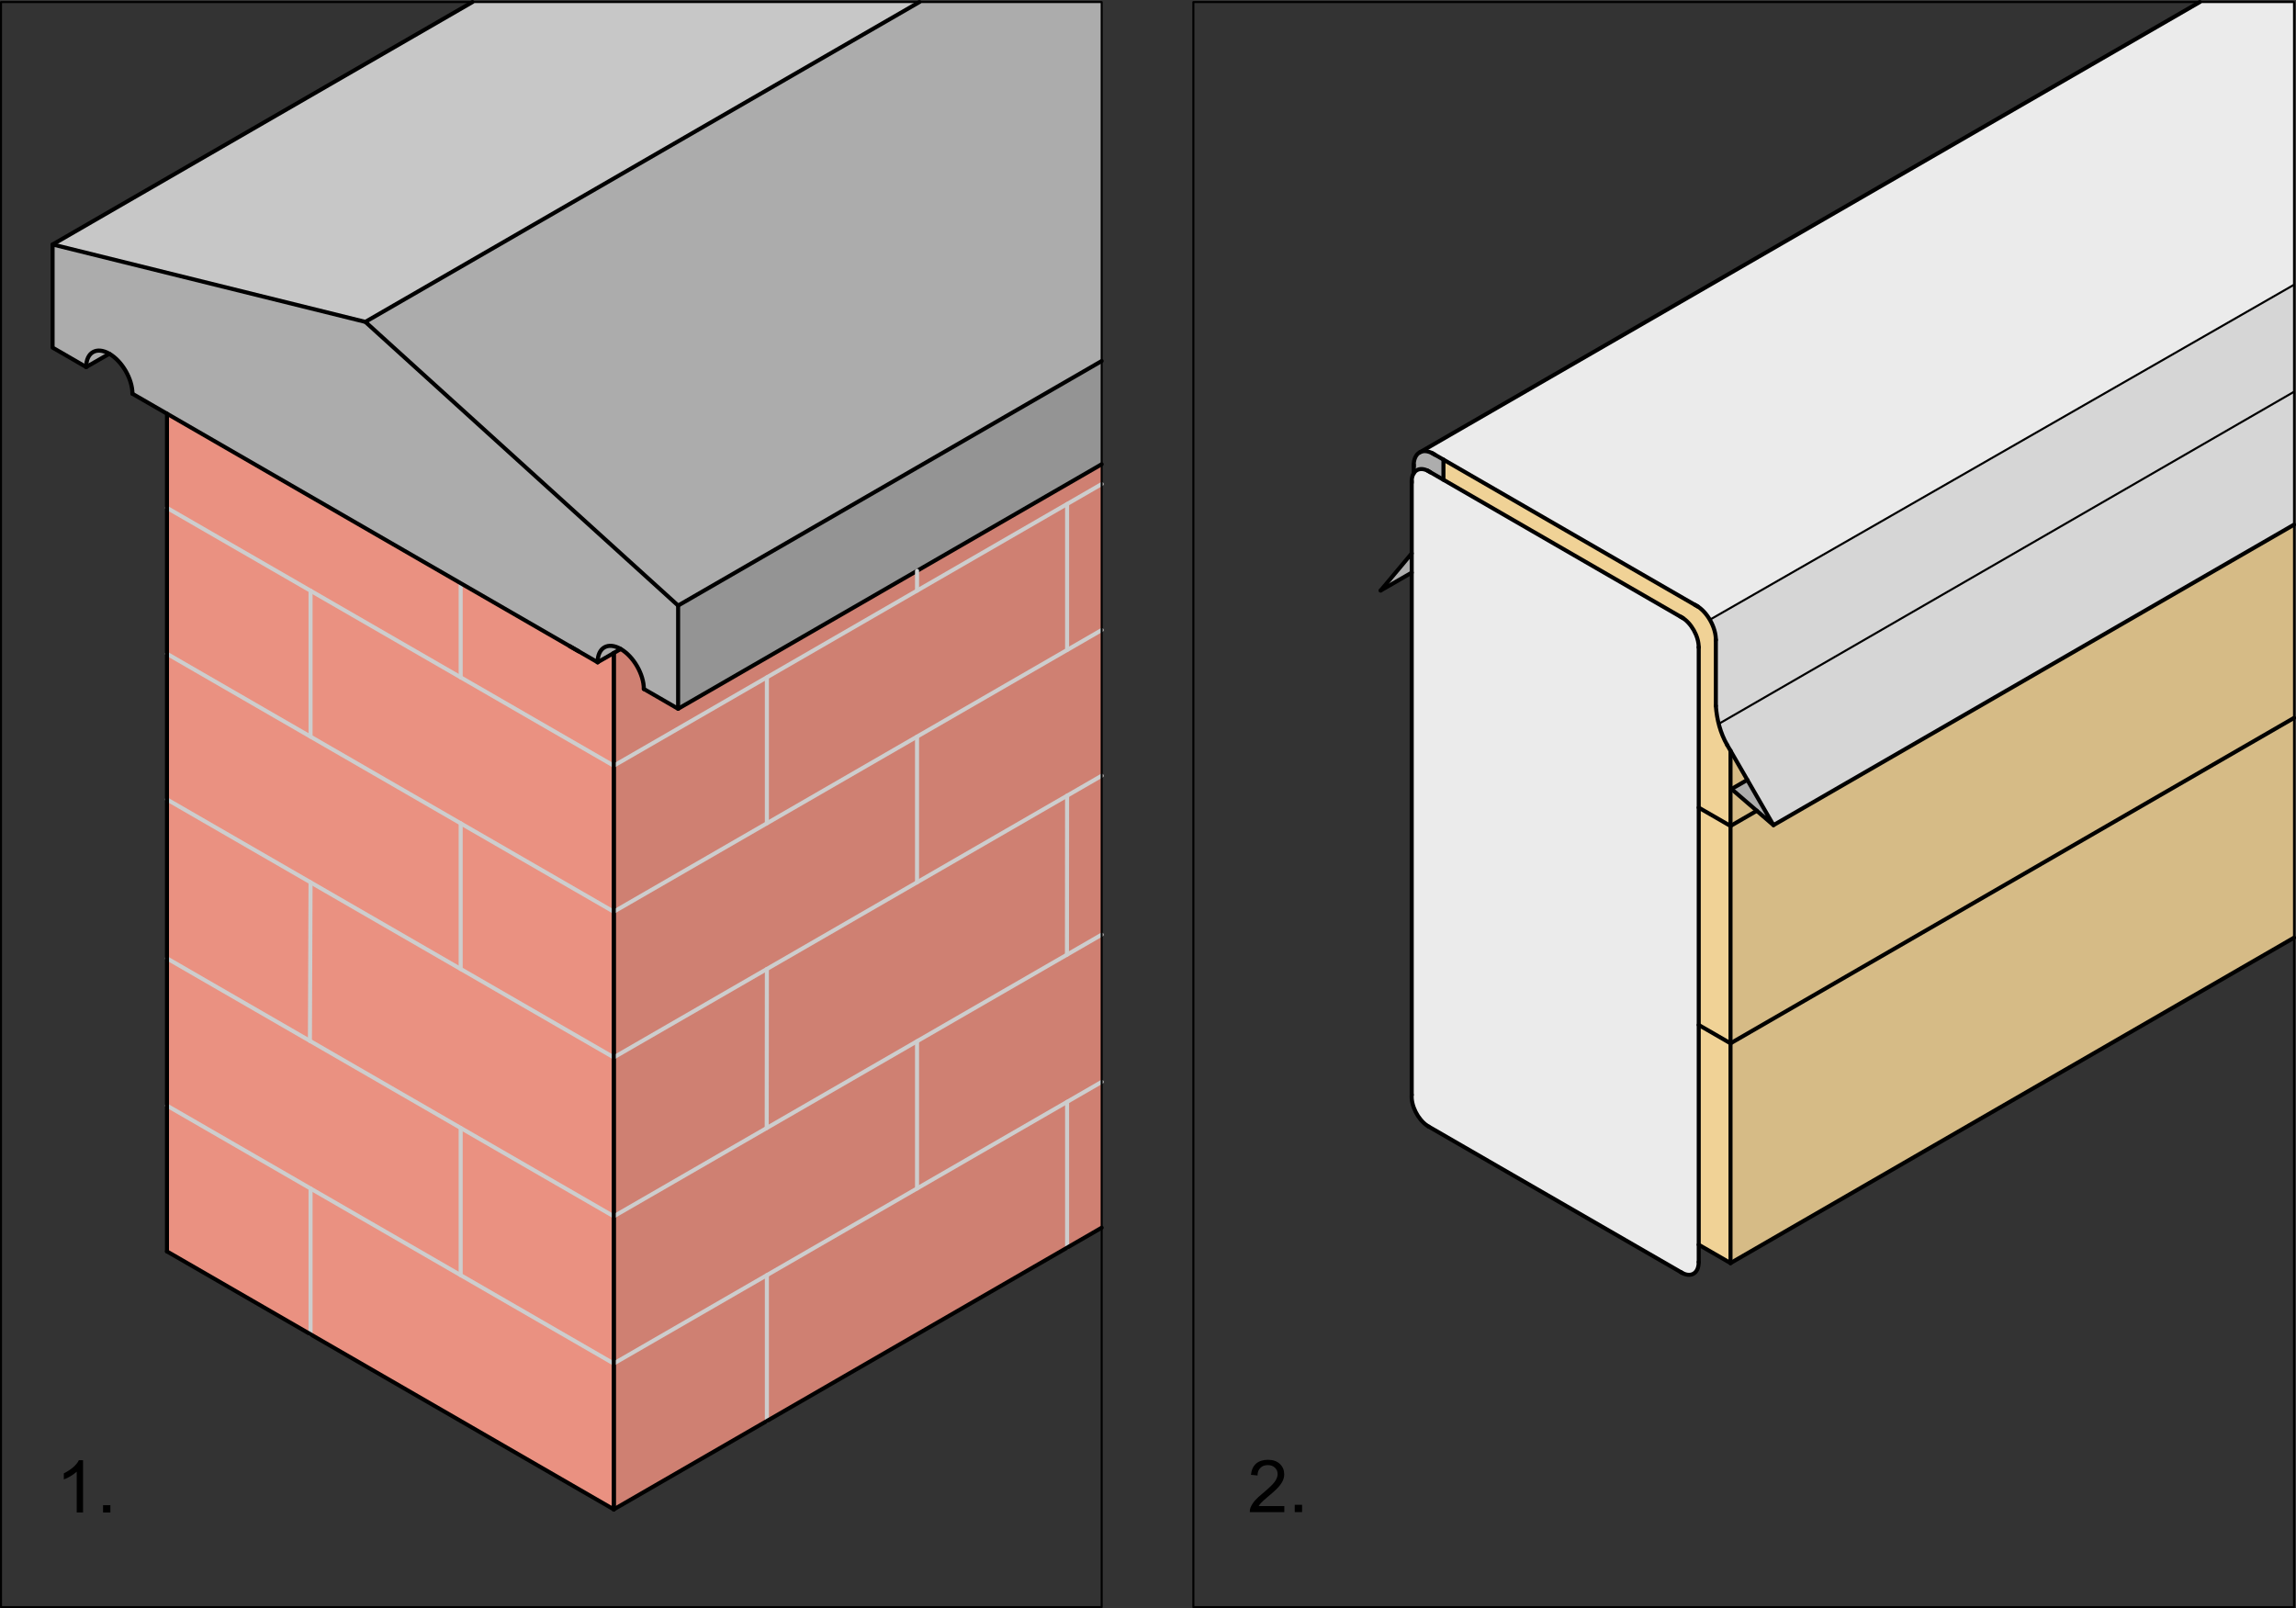 <?xml version="1.0" encoding="UTF-8"?>
<svg xmlns="http://www.w3.org/2000/svg" xmlns:xlink="http://www.w3.org/1999/xlink" width="283.83" height="198.81" viewBox="0 0 283.83 198.81">
<rect x="0" y="0" width="283.83" height="198.81" fill="#333333" stroke="none"/>
<defs>
<g>
<g id="glyph-0-0">
<path d="M 3.344 -6.469 L 2.828 -6.469 C 2.703 -6.188 2.469 -5.906 2.141 -5.609 C 1.797 -5.312 1.406 -5.062 0.969 -4.844 L 0.969 -4.094 C 1.219 -4.172 1.5 -4.312 1.812 -4.5 C 2.109 -4.688 2.359 -4.859 2.562 -5.047 L 2.562 0 L 3.344 0 Z M 3.344 -6.469 "/>
</g>
<g id="glyph-0-1">
<path d="M 1.719 0 L 1.719 -0.906 L 0.812 -0.906 L 0.812 0 Z M 1.719 0 "/>
</g>
<g id="glyph-0-2">
<path d="M 1.359 -0.75 C 1.453 -0.906 1.562 -1.047 1.703 -1.188 C 1.844 -1.328 2.141 -1.609 2.609 -2 C 3.188 -2.469 3.594 -2.859 3.828 -3.125 C 4.078 -3.406 4.25 -3.672 4.359 -3.922 C 4.469 -4.172 4.516 -4.422 4.516 -4.688 C 4.516 -5.188 4.344 -5.609 3.984 -5.953 C 3.625 -6.297 3.125 -6.469 2.516 -6.469 C 1.906 -6.469 1.406 -6.312 1.047 -6 C 0.672 -5.672 0.469 -5.219 0.406 -4.609 L 1.219 -4.531 C 1.219 -4.938 1.344 -5.25 1.578 -5.469 C 1.797 -5.703 2.109 -5.812 2.5 -5.812 C 2.859 -5.812 3.156 -5.703 3.375 -5.484 C 3.594 -5.281 3.703 -5.016 3.703 -4.703 C 3.703 -4.406 3.578 -4.078 3.344 -3.75 C 3.094 -3.406 2.609 -2.953 1.922 -2.375 C 1.469 -2.016 1.125 -1.688 0.875 -1.406 C 0.641 -1.125 0.469 -0.844 0.344 -0.547 C 0.281 -0.375 0.25 -0.188 0.266 0 L 4.531 0 L 4.531 -0.75 Z M 1.359 -0.75 "/>
</g>
</g>
<clipPath id="clip-0">
<path clip-rule="nonzero" d="M 175 0 L 283.828 0 L 283.828 77 L 175 77 Z M 175 0 "/>
</clipPath>
<clipPath id="clip-1">
<path clip-rule="nonzero" d="M 211 35 L 283.828 35 L 283.828 90 L 211 90 Z M 211 35 "/>
</clipPath>
<clipPath id="clip-2">
<path clip-rule="nonzero" d="M 212 48 L 283.828 48 L 283.828 103 L 212 103 Z M 212 48 "/>
</clipPath>
<clipPath id="clip-3">
<path clip-rule="nonzero" d="M 213 88 L 283.828 88 L 283.828 157 L 213 157 Z M 213 88 "/>
</clipPath>
<clipPath id="clip-4">
<path clip-rule="nonzero" d="M 213 64 L 283.828 64 L 283.828 129 L 213 129 Z M 213 64 "/>
</clipPath>
<clipPath id="clip-5">
<path clip-rule="nonzero" d="M 147 0 L 283.828 0 L 283.828 198.809 L 147 198.809 Z M 147 0 "/>
</clipPath>
<clipPath id="clip-6">
<path clip-rule="nonzero" d="M 213 115 L 283.828 115 L 283.828 157 L 213 157 Z M 213 115 "/>
</clipPath>
<clipPath id="clip-7">
<path clip-rule="nonzero" d="M 213 88 L 283.828 88 L 283.828 130 L 213 130 Z M 213 88 "/>
</clipPath>
<clipPath id="clip-8">
<path clip-rule="nonzero" d="M 218 64 L 283.828 64 L 283.828 103 L 218 103 Z M 218 64 "/>
</clipPath>
<clipPath id="clip-9">
<path clip-rule="nonzero" d="M 211 35 L 283.828 35 L 283.828 77 L 211 77 Z M 211 35 "/>
</clipPath>
<clipPath id="clip-10">
<path clip-rule="nonzero" d="M 212 48 L 283.828 48 L 283.828 90 L 212 90 Z M 212 48 "/>
</clipPath>
<clipPath id="clip-11">
<path clip-rule="nonzero" d="M 0 0 L 137 0 L 137 198.809 L 0 198.809 Z M 0 0 "/>
</clipPath>
</defs>
<path fill-rule="nonzero" fill="rgb(67.969%, 67.969%, 67.969%)" fill-opacity="1" d="M 174.508 70.793 L 170.676 73.004 L 174.508 68.422 L 174.508 70.793 "/>
<path fill-rule="nonzero" fill="rgb(91.992%, 91.992%, 91.992%)" fill-opacity="1" d="M 174.508 135.734 L 174.508 135.414 L 174.516 135.781 L 174.508 135.734 "/>
<path fill-rule="nonzero" fill="rgb(91.992%, 91.992%, 91.992%)" fill-opacity="1" d="M 174.516 135.781 L 174.508 135.414 L 174.516 135.352 L 174.516 135.781 "/>
<path fill-rule="nonzero" fill="rgb(91.992%, 91.992%, 91.992%)" fill-opacity="1" d="M 174.508 70.793 L 174.508 68.422 L 174.516 70.793 L 174.508 70.793 "/>
<path fill-rule="nonzero" fill="rgb(91.992%, 91.992%, 91.992%)" fill-opacity="1" d="M 174.516 70.793 L 174.508 68.422 L 174.516 68.414 L 174.516 70.793 "/>
<path fill-rule="nonzero" fill="rgb(67.969%, 67.969%, 67.969%)" fill-opacity="1" d="M 216.008 96.414 L 214.047 97.543 L 216.008 99.223 L 219.234 102.016 L 216.008 96.414 "/>
<path fill-rule="nonzero" fill="rgb(91.992%, 91.992%, 91.992%)" fill-opacity="1" d="M 176.512 58.242 C 175.59 57.711 174.48 58.07 174.48 59.383 C 174.48 61.227 174.48 134.586 174.48 135.93 C 174.48 136.992 175.434 138.586 176.371 139.164 C 177.098 139.613 207.09 156.883 207.949 157.398 C 208.699 157.852 209.934 157.633 209.934 156.195 C 209.934 154.648 209.934 81.023 209.934 79.773 C 209.934 78.773 209.215 77.238 208.074 76.477 C 206.949 75.727 176.512 58.242 176.512 58.242 "/>
<g clip-path="url(#clip-0)">
<path fill-rule="nonzero" fill="rgb(91.992%, 91.992%, 91.992%)" fill-opacity="1" d="M 271.934 0.254 C 271.934 0.254 176.031 55.621 175.984 55.652 L 175.766 55.781 C 175.949 55.723 176.062 55.691 176.297 55.781 L 176.297 55.785 C 176.328 55.781 176.363 55.785 176.395 55.793 L 176.969 55.973 L 209.945 75.023 L 209.953 75.031 L 210.035 75.082 L 210.152 75.176 L 210.152 75.172 L 210.215 75.223 L 210.395 75.371 L 210.395 75.375 L 210.508 75.484 L 210.613 75.602 L 210.613 75.605 L 210.676 75.664 L 210.785 75.781 L 210.836 75.852 L 210.836 75.855 L 210.945 75.984 L 210.996 76.043 L 211.098 76.184 L 211.195 76.324 L 211.234 76.395 L 211.285 76.465 L 211.375 76.613 L 283.586 35.203 L 283.586 0.254 Z M 175.965 55.656 C 175.941 55.676 175.922 55.691 175.895 55.703 C 175.875 55.711 175.863 55.715 175.848 55.734 L 175.863 55.793 C 175.883 55.797 175.898 55.793 175.914 55.781 L 175.914 55.785 C 175.941 55.789 175.973 55.785 175.996 55.773 L 175.984 55.656 Z M 175.836 55.734 C 175.82 55.738 175.809 55.746 175.797 55.754 C 175.785 55.762 175.773 55.773 175.766 55.781 L 175.773 55.812 C 175.809 55.809 175.836 55.805 175.863 55.793 L 175.848 55.734 Z M 175.773 55.812 L 175.766 55.781 L 175.766 55.824 Z M 175.773 55.812 "/>
</g>
<g clip-path="url(#clip-1)">
<path fill-rule="nonzero" fill="rgb(83.984%, 83.984%, 83.984%)" fill-opacity="1" d="M 271.934 41.883 L 211.355 76.609 C 211.355 76.609 212.082 77.645 212.082 78.676 C 212.082 79.711 212.082 81.188 212.082 81.188 L 212.113 81.188 L 212.113 87.266 L 212.164 87.824 L 212.242 88.383 L 212.246 88.383 L 212.348 88.941 L 212.465 89.492 L 212.562 89.445 L 212.664 89.383 L 212.773 89.312 L 212.902 89.242 L 213.035 89.164 L 213.188 89.082 L 213.348 88.992 L 213.508 88.895 L 214.047 88.582 L 216.008 87.453 L 219.234 85.582 L 271.93 55.164 L 271.934 55.164 L 283.586 48.434 L 283.586 35.203 L 271.934 41.883 "/>
</g>
<path fill-rule="nonzero" fill="rgb(67.969%, 67.969%, 67.969%)" fill-opacity="1" d="M 174.773 57.223 L 174.785 58.484 L 174.785 58.473 L 174.797 58.465 L 174.785 57.145 L 174.785 57.152 Z M 174.766 57.434 L 174.766 58.516 L 174.773 58.504 L 174.766 57.363 Z M 176.664 55.863 L 176.637 55.855 L 176.637 55.852 L 176.613 55.844 L 176.562 55.832 L 176.516 55.824 L 176.465 55.805 L 176.445 55.805 L 176.395 55.793 L 176.297 55.785 L 176.195 55.773 L 176.047 55.773 L 175.945 55.785 L 175.848 55.805 L 175.797 55.812 L 175.785 55.812 L 175.676 55.852 L 175.652 55.852 L 175.645 55.863 L 175.625 55.863 L 175.535 55.906 L 175.516 55.926 L 175.453 55.953 L 175.426 55.973 L 175.348 56.031 L 175.297 56.082 L 175.203 56.164 L 175.164 56.215 L 175.152 56.234 L 175.145 56.242 L 175.098 56.312 L 175.086 56.312 L 175.023 56.426 L 174.977 56.516 L 174.977 56.512 L 174.926 56.613 L 174.887 56.715 L 174.863 56.785 L 174.855 56.844 L 174.812 56.992 L 174.797 57.094 L 174.785 57.145 L 174.797 58.465 L 174.805 58.453 L 174.812 58.434 L 174.824 58.434 L 174.848 58.402 L 174.855 58.395 L 174.863 58.383 L 174.926 58.312 L 174.938 58.293 L 174.996 58.234 L 175.062 58.184 L 175.086 58.176 L 175.145 58.133 L 175.152 58.133 L 175.203 58.102 L 175.203 58.105 L 175.215 58.094 L 175.246 58.082 L 175.336 58.043 L 175.348 58.043 L 175.453 58.016 L 175.508 58.004 L 175.516 58.004 L 175.652 57.984 L 175.766 57.984 L 175.785 57.992 L 175.895 58.004 L 176.074 58.031 L 176.234 58.082 L 176.297 58.105 L 176.305 58.105 L 176.355 58.125 L 176.445 58.176 L 176.465 58.176 L 178.438 59.312 L 178.438 56.824 Z M 174.773 57.293 L 174.766 57.363 L 174.773 58.504 L 174.773 58.492 L 174.785 58.484 L 174.773 57.223 L 174.773 57.293 "/>
<g clip-path="url(#clip-2)">
<path fill-rule="nonzero" fill="rgb(83.984%, 83.984%, 83.984%)" fill-opacity="1" d="M 283.586 64.863 L 283.586 48.434 L 212.465 89.492 L 212.562 89.832 L 212.664 90.172 L 212.773 90.504 L 212.902 90.832 L 219.234 102.016 L 271.934 71.594 L 283.586 64.863 "/>
</g>
<g clip-path="url(#clip-3)">
<path fill-rule="evenodd" fill="rgb(83.984%, 73.242%, 52.539%)" fill-opacity="1" d="M 283.586 115.934 L 283.586 88.754 L 213.926 128.984 L 213.926 156.152 L 283.586 115.934 "/>
</g>
<g clip-path="url(#clip-4)">
<path fill-rule="evenodd" fill="rgb(83.984%, 73.242%, 52.539%)" fill-opacity="1" d="M 283.586 88.754 L 283.586 64.863 L 219.234 102.016 L 217.176 100.234 L 213.926 102.113 L 213.926 128.984 L 283.586 88.754 "/>
</g>
<path fill-rule="evenodd" fill="rgb(94.139%, 82.422%, 58.789%)" fill-opacity="1" d="M 213.926 128.984 L 209.996 126.715 L 209.996 153.883 L 213.926 156.152 L 213.926 128.984 "/>
<path fill-rule="evenodd" fill="rgb(94.139%, 82.422%, 58.789%)" fill-opacity="1" d="M 213.926 102.113 L 209.996 99.844 L 209.996 126.715 L 213.926 128.984 L 213.926 102.113 "/>
<path fill-rule="evenodd" fill="rgb(83.984%, 73.242%, 52.539%)" fill-opacity="1" d="M 214.047 97.543 L 216.008 96.414 L 213.926 92.805 L 213.926 102.113 L 217.176 100.234 L 214.047 97.543 "/>
<path fill-rule="evenodd" fill="rgb(94.139%, 82.422%, 58.789%)" fill-opacity="1" d="M 212.465 89.492 C 212.285 88.766 212.164 88.016 212.113 87.266 L 212.113 79.082 C 212.145 78.426 211.812 77.305 211.375 76.613 C 211.055 76.023 210.387 75.285 209.914 75.004 L 178.438 56.824 L 178.438 59.312 L 207.715 76.215 C 207.805 76.262 207.977 76.352 208.062 76.426 C 209.137 77.133 209.996 78.734 209.996 80.004 C 209.996 80.012 209.996 80.035 209.996 80.043 L 209.996 99.844 L 213.926 102.113 L 213.926 92.805 L 212.465 89.492 "/>
<path fill-rule="evenodd" fill="rgb(91.797%, 56.834%, 50.584%)" fill-opacity="1" d="M 75.879 80.723 L 73.879 81.875 L 56.949 72.105 L 56.949 83.742 L 75.879 94.664 L 75.879 80.723 "/>
<path fill-rule="evenodd" fill="rgb(91.797%, 56.834%, 50.584%)" fill-opacity="1" d="M 38.391 73.023 L 38.391 91.074 L 75.879 112.715 L 75.879 94.664 L 38.391 73.023 "/>
<path fill-rule="evenodd" fill="rgb(91.797%, 56.834%, 50.584%)" fill-opacity="1" d="M 56.949 72.105 L 20.641 51.145 L 20.641 62.785 L 56.949 83.742 L 56.949 72.105 "/>
<path fill-rule="evenodd" fill="rgb(91.797%, 56.834%, 50.584%)" fill-opacity="1" d="M 38.391 73.023 L 20.641 62.785 L 20.641 80.824 L 38.391 91.074 L 38.391 73.023 "/>
<path fill-rule="evenodd" fill="rgb(91.797%, 56.834%, 50.584%)" fill-opacity="1" d="M 20.641 80.824 L 20.641 98.832 L 56.949 119.793 L 56.949 101.785 L 20.641 80.824 "/>
<path fill-rule="evenodd" fill="rgb(91.797%, 56.834%, 50.584%)" fill-opacity="1" d="M 75.879 112.715 L 56.949 101.785 L 56.949 119.793 L 75.879 130.723 L 75.879 112.715 "/>
<path fill-rule="evenodd" fill="rgb(91.797%, 56.834%, 50.584%)" fill-opacity="1" d="M 75.879 130.723 L 38.391 109.082 L 38.309 128.695 L 75.879 150.371 L 75.879 130.723 "/>
<path fill-rule="evenodd" fill="rgb(91.797%, 56.834%, 50.584%)" fill-opacity="1" d="M 38.391 109.082 L 20.641 98.832 L 20.641 118.484 L 38.309 128.695 L 38.391 109.082 "/>
<path fill-rule="evenodd" fill="rgb(91.797%, 56.834%, 50.584%)" fill-opacity="1" d="M 20.641 118.484 L 20.641 136.684 L 56.949 157.645 L 56.949 139.453 L 20.641 118.484 "/>
<path fill-rule="evenodd" fill="rgb(91.797%, 56.834%, 50.584%)" fill-opacity="1" d="M 75.879 150.371 L 56.949 139.453 L 56.949 157.645 L 75.879 168.574 L 75.879 150.371 "/>
<path fill-rule="evenodd" fill="rgb(91.797%, 56.834%, 50.584%)" fill-opacity="1" d="M 75.879 168.574 L 38.391 146.934 L 38.391 164.965 L 75.879 186.602 L 75.879 168.574 "/>
<path fill-rule="evenodd" fill="rgb(91.797%, 56.834%, 50.584%)" fill-opacity="1" d="M 38.391 146.934 L 20.641 136.684 L 20.641 154.715 L 38.391 164.965 L 38.391 146.934 "/>
<path fill-rule="evenodd" fill="rgb(81.25%, 50.194%, 44.701%)" fill-opacity="1" d="M 94.801 157.645 L 75.879 168.574 L 75.879 186.602 L 94.801 175.672 L 94.801 157.645 "/>
<path fill-rule="evenodd" fill="rgb(81.25%, 50.194%, 44.701%)" fill-opacity="1" d="M 131.914 154.242 L 131.914 136.223 L 94.801 157.645 L 94.801 175.672 L 131.914 154.242 "/>
<path fill-rule="evenodd" fill="rgb(81.25%, 50.194%, 44.701%)" fill-opacity="1" d="M 113.363 146.934 L 113.363 128.734 L 75.879 150.371 L 75.879 168.574 L 113.363 146.934 "/>
<path fill-rule="evenodd" fill="rgb(81.25%, 50.194%, 44.701%)" fill-opacity="1" d="M 136.188 115.555 L 113.363 128.734 L 113.363 146.934 L 136.188 133.754 L 136.188 115.555 "/>
<path fill-rule="evenodd" fill="rgb(81.25%, 50.194%, 44.701%)" fill-opacity="1" d="M 136.188 133.754 L 131.914 136.223 L 131.914 154.242 L 136.188 151.785 L 136.188 133.754 "/>
<path fill-rule="evenodd" fill="rgb(81.25%, 50.194%, 44.701%)" fill-opacity="1" d="M 136.188 95.906 L 131.914 98.363 L 131.895 118.035 L 136.188 115.555 L 136.188 95.906 "/>
<path fill-rule="evenodd" fill="rgb(81.25%, 50.194%, 44.701%)" fill-opacity="1" d="M 131.914 98.363 L 94.801 119.793 L 94.781 139.453 L 131.895 118.035 L 131.914 98.363 "/>
<path fill-rule="evenodd" fill="rgb(81.25%, 50.194%, 44.701%)" fill-opacity="1" d="M 94.801 119.793 L 75.879 130.723 L 75.879 150.371 L 94.781 139.453 L 94.801 119.793 "/>
<path fill-rule="evenodd" fill="rgb(81.25%, 50.194%, 44.701%)" fill-opacity="1" d="M 113.363 109.082 L 113.363 91.074 L 75.879 112.715 L 75.879 130.723 L 113.363 109.082 "/>
<path fill-rule="evenodd" fill="rgb(81.25%, 50.194%, 44.701%)" fill-opacity="1" d="M 136.188 77.895 L 113.363 91.074 L 113.363 109.082 L 136.188 95.906 L 136.188 77.895 "/>
<path fill-rule="evenodd" fill="rgb(81.25%, 50.194%, 44.701%)" fill-opacity="1" d="M 136.188 59.844 L 131.914 62.312 L 131.914 80.355 L 136.188 77.895 L 136.188 59.844 "/>
<path fill-rule="evenodd" fill="rgb(81.25%, 50.194%, 44.701%)" fill-opacity="1" d="M 131.914 62.312 L 94.801 83.742 L 94.801 101.785 L 131.914 80.355 L 131.914 62.312 "/>
<path fill-rule="evenodd" fill="rgb(81.25%, 50.194%, 44.701%)" fill-opacity="1" d="M 113.363 73.023 L 113.363 70.574 L 83.828 87.625 L 81.617 86.344 L 79.59 85.176 C 79.59 83.355 78.309 81.145 76.734 80.234 L 75.879 80.723 L 75.879 94.664 L 113.363 73.023 "/>
<path fill-rule="evenodd" fill="rgb(81.25%, 50.194%, 44.701%)" fill-opacity="1" d="M 136.188 59.844 L 136.188 57.395 L 113.363 70.574 L 113.363 73.023 L 136.188 59.844 "/>
<path fill-rule="evenodd" fill="rgb(81.25%, 50.194%, 44.701%)" fill-opacity="1" d="M 75.879 94.664 L 75.879 112.715 L 94.801 101.785 L 94.801 83.742 L 75.879 94.664 "/>
<path fill-rule="evenodd" fill="rgb(67.381%, 67.381%, 67.381%)" fill-opacity="1" d="M 136.188 0.254 L 113.652 0.254 L 45.164 39.793 L 83.828 74.863 L 136.188 44.633 L 136.188 0.254 "/>
<path fill-rule="evenodd" fill="rgb(77.93%, 77.93%, 77.93%)" fill-opacity="1" d="M 113.652 0.254 L 58.402 0.254 L 6.5 30.223 L 45.164 39.793 L 113.652 0.254 "/>
<path fill-rule="evenodd" fill="rgb(67.381%, 67.381%, 67.381%)" fill-opacity="1" d="M 45.164 39.793 L 6.5 30.223 L 6.5 42.973 L 10.656 45.371 C 10.656 43.555 11.934 42.824 13.516 43.734 C 15.094 44.645 16.367 46.852 16.367 48.672 L 73.879 81.871 C 73.879 80.055 75.156 79.324 76.734 80.234 C 78.309 81.145 79.59 83.352 79.59 85.172 L 81.617 86.344 L 83.828 87.621 L 83.828 74.863 L 45.164 39.793 "/>
<path fill-rule="evenodd" fill="rgb(58.006%, 58.006%, 58.006%)" fill-opacity="1" d="M 136.188 57.395 L 136.188 44.633 L 83.828 74.863 L 83.828 87.621 L 136.188 57.395 "/>
<path fill-rule="evenodd" fill="rgb(67.381%, 67.381%, 67.381%)" fill-opacity="1" d="M 76.734 80.234 C 75.156 79.324 73.879 80.055 73.879 81.871 L 76.734 80.234 "/>
<path fill-rule="evenodd" fill="rgb(67.381%, 67.381%, 67.381%)" fill-opacity="1" d="M 13.516 43.734 C 11.934 42.824 10.656 43.555 10.656 45.371 L 13.516 43.734 "/>
<g clip-path="url(#clip-5)">
<path fill="none" stroke-width="2.5" stroke-linecap="round" stroke-linejoin="round" stroke="rgb(0%, 0%, 0%)" stroke-opacity="1" stroke-miterlimit="4" d="M 1475.234 1.264 L 2835.859 1.264 L 2835.859 1985.561 L 1475.234 1985.561 Z M 1475.234 1.264 " transform="matrix(0.1, 0, 0, -0.1, 0, 198.81)"/>
</g>
<path fill="none" stroke-width="5" stroke-linecap="round" stroke-linejoin="round" stroke="rgb(0%, 0%, 0%)" stroke-opacity="1" stroke-miterlimit="4" d="M 758.75 1180.873 L 758.75 122.084 " transform="matrix(0.1, 0, 0, -0.1, 0, 198.81)"/>
<path fill="none" stroke-width="5" stroke-linecap="round" stroke-linejoin="round" stroke="rgb(0%, 0%, 0%)" stroke-opacity="1" stroke-miterlimit="4" d="M 1361.875 1541.772 L 838.281 1239.467 " transform="matrix(0.1, 0, 0, -0.1, 0, 198.81)"/>
<path fill="none" stroke-width="5" stroke-linecap="round" stroke-linejoin="round" stroke="rgb(0%, 0%, 0%)" stroke-opacity="1" stroke-miterlimit="4" d="M 704.219 1189.272 L 715.195 1182.983 " transform="matrix(0.1, 0, 0, -0.1, 0, 198.81)"/>
<path fill="none" stroke-width="5" stroke-linecap="round" stroke-linejoin="round" stroke="rgb(0%, 0%, 0%)" stroke-opacity="1" stroke-miterlimit="4" d="M 795.898 1136.342 L 816.172 1124.662 L 838.281 1111.85 L 838.281 1239.467 L 451.641 1590.17 L 65 1685.873 L 65 1558.373 L 106.562 1534.35 " transform="matrix(0.1, 0, 0, -0.1, 0, 198.81)"/>
<path fill="none" stroke-width="5" stroke-linecap="round" stroke-linejoin="round" stroke="rgb(0%, 0%, 0%)" stroke-opacity="1" stroke-miterlimit="4" d="M 838.281 1111.85 L 1361.875 1414.155 " transform="matrix(0.1, 0, 0, -0.1, 0, 198.81)"/>
<path fill="none" stroke-width="5" stroke-linecap="round" stroke-linejoin="round" stroke="rgb(0%, 0%, 0%)" stroke-opacity="1" stroke-miterlimit="4" d="M 65 1685.834 L 584.023 1985.561 " transform="matrix(0.1, 0, 0, -0.1, 0, 198.81)"/>
<path fill="none" stroke-width="5" stroke-linecap="round" stroke-linejoin="round" stroke="rgb(0%, 0%, 0%)" stroke-opacity="1" stroke-miterlimit="4" d="M 451.641 1590.17 L 1136.523 1985.561 " transform="matrix(0.1, 0, 0, -0.1, 0, 198.81)"/>
<path fill="none" stroke-width="5.102" stroke-linecap="round" stroke-linejoin="round" stroke="rgb(0%, 0%, 0%)" stroke-opacity="1" stroke-miterlimit="4" d="M 163.711 1501.342 C 163.711 1519.545 150.938 1541.655 135.156 1550.756 C 119.336 1559.858 106.562 1552.553 106.562 1534.35 " transform="matrix(0.1, 0, 0, -0.1, 0, 198.81)"/>
<path fill="none" stroke-width="5.102" stroke-linecap="round" stroke-linejoin="round" stroke="rgb(0%, 0%, 0%)" stroke-opacity="1" stroke-miterlimit="4" d="M 795.898 1136.342 C 795.898 1154.545 783.086 1176.655 767.344 1185.756 C 751.562 1194.858 738.789 1187.553 738.789 1169.35 " transform="matrix(0.1, 0, 0, -0.1, 0, 198.81)"/>
<path fill="none" stroke-width="5" stroke-linecap="round" stroke-linejoin="round" stroke="rgb(0%, 0%, 0%)" stroke-opacity="1" stroke-miterlimit="4" d="M 106.562 1534.35 L 135.156 1550.756 " transform="matrix(0.1, 0, 0, -0.1, 0, 198.81)"/>
<path fill="none" stroke-width="5" stroke-linecap="round" stroke-linejoin="round" stroke="rgb(0%, 0%, 0%)" stroke-opacity="1" stroke-miterlimit="4" d="M 738.789 1169.35 L 767.344 1185.756 " transform="matrix(0.1, 0, 0, -0.1, 0, 198.81)"/>
<path fill="none" stroke-width="5" stroke-linecap="round" stroke-linejoin="round" stroke="rgb(80.469%, 80.469%, 80.469%)" stroke-opacity="1" stroke-miterlimit="4" d="M 758.75 1041.459 L 206.406 1360.248 " transform="matrix(0.1, 0, 0, -0.1, 0, 198.81)"/>
<path fill="none" stroke-width="5" stroke-linecap="round" stroke-linejoin="round" stroke="rgb(80.469%, 80.469%, 80.469%)" stroke-opacity="1" stroke-miterlimit="4" d="M 758.75 860.952 L 206.406 1179.858 " transform="matrix(0.1, 0, 0, -0.1, 0, 198.81)"/>
<path fill="none" stroke-width="5" stroke-linecap="round" stroke-linejoin="round" stroke="rgb(80.469%, 80.469%, 80.469%)" stroke-opacity="1" stroke-miterlimit="4" d="M 758.75 680.873 L 206.406 999.78 " transform="matrix(0.1, 0, 0, -0.1, 0, 198.81)"/>
<path fill="none" stroke-width="5" stroke-linecap="round" stroke-linejoin="round" stroke="rgb(80.469%, 80.469%, 80.469%)" stroke-opacity="1" stroke-miterlimit="4" d="M 758.75 484.389 L 206.406 803.295 " transform="matrix(0.1, 0, 0, -0.1, 0, 198.81)"/>
<path fill="none" stroke-width="5" stroke-linecap="round" stroke-linejoin="round" stroke="rgb(80.469%, 80.469%, 80.469%)" stroke-opacity="1" stroke-miterlimit="4" d="M 758.75 302.358 L 206.406 621.264 " transform="matrix(0.1, 0, 0, -0.1, 0, 198.81)"/>
<path fill="none" stroke-width="5" stroke-linecap="round" stroke-linejoin="round" stroke="rgb(80.469%, 80.469%, 80.469%)" stroke-opacity="1" stroke-miterlimit="4" d="M 569.492 411.655 L 569.492 593.569 " transform="matrix(0.1, 0, 0, -0.1, 0, 198.81)"/>
<path fill="none" stroke-width="5" stroke-linecap="round" stroke-linejoin="round" stroke="rgb(80.469%, 80.469%, 80.469%)" stroke-opacity="1" stroke-miterlimit="4" d="M 569.492 790.17 L 569.492 970.288 " transform="matrix(0.1, 0, 0, -0.1, 0, 198.81)"/>
<path fill="none" stroke-width="5" stroke-linecap="round" stroke-linejoin="round" stroke="rgb(80.469%, 80.469%, 80.469%)" stroke-opacity="1" stroke-miterlimit="4" d="M 569.492 1150.678 L 569.492 1267.084 " transform="matrix(0.1, 0, 0, -0.1, 0, 198.81)"/>
<path fill="none" stroke-width="5" stroke-linecap="round" stroke-linejoin="round" stroke="rgb(80.469%, 80.469%, 80.469%)" stroke-opacity="1" stroke-miterlimit="4" d="M 383.906 338.491 L 383.906 518.764 " transform="matrix(0.1, 0, 0, -0.1, 0, 198.81)"/>
<path fill="none" stroke-width="5" stroke-linecap="round" stroke-linejoin="round" stroke="rgb(80.469%, 80.469%, 80.469%)" stroke-opacity="1" stroke-miterlimit="4" d="M 383.125 701.186 L 383.906 897.28 " transform="matrix(0.1, 0, 0, -0.1, 0, 198.81)"/>
<path fill="none" stroke-width="5" stroke-linecap="round" stroke-linejoin="round" stroke="rgb(80.469%, 80.469%, 80.469%)" stroke-opacity="1" stroke-miterlimit="4" d="M 383.906 1077.358 L 383.906 1257.866 " transform="matrix(0.1, 0, 0, -0.1, 0, 198.81)"/>
<path fill="none" stroke-width="5" stroke-linecap="round" stroke-linejoin="round" stroke="rgb(80.469%, 80.469%, 80.469%)" stroke-opacity="1" stroke-miterlimit="4" d="M 758.75 1041.459 L 1361.875 1389.662 " transform="matrix(0.1, 0, 0, -0.1, 0, 198.81)"/>
<path fill="none" stroke-width="5" stroke-linecap="round" stroke-linejoin="round" stroke="rgb(80.469%, 80.469%, 80.469%)" stroke-opacity="1" stroke-miterlimit="4" d="M 758.75 860.991 L 1361.875 1209.194 " transform="matrix(0.1, 0, 0, -0.1, 0, 198.81)"/>
<path fill="none" stroke-width="5" stroke-linecap="round" stroke-linejoin="round" stroke="rgb(80.469%, 80.469%, 80.469%)" stroke-opacity="1" stroke-miterlimit="4" d="M 758.75 680.873 L 1361.875 1029.077 " transform="matrix(0.1, 0, 0, -0.1, 0, 198.81)"/>
<path fill="none" stroke-width="5" stroke-linecap="round" stroke-linejoin="round" stroke="rgb(80.469%, 80.469%, 80.469%)" stroke-opacity="1" stroke-miterlimit="4" d="M 758.75 484.389 L 1361.875 832.592 " transform="matrix(0.1, 0, 0, -0.1, 0, 198.81)"/>
<path fill="none" stroke-width="5" stroke-linecap="round" stroke-linejoin="round" stroke="rgb(80.469%, 80.469%, 80.469%)" stroke-opacity="1" stroke-miterlimit="4" d="M 758.75 302.397 L 1361.875 650.561 " transform="matrix(0.1, 0, 0, -0.1, 0, 198.81)"/>
<path fill="none" stroke-width="5" stroke-linecap="round" stroke-linejoin="round" stroke="rgb(80.469%, 80.469%, 80.469%)" stroke-opacity="1" stroke-miterlimit="4" d="M 948.008 231.381 L 948.008 411.694 " transform="matrix(0.1, 0, 0, -0.1, 0, 198.81)"/>
<path fill="none" stroke-width="5" stroke-linecap="round" stroke-linejoin="round" stroke="rgb(80.469%, 80.469%, 80.469%)" stroke-opacity="1" stroke-miterlimit="4" d="M 947.812 593.608 L 948.008 790.17 " transform="matrix(0.1, 0, 0, -0.1, 0, 198.81)"/>
<path fill="none" stroke-width="5" stroke-linecap="round" stroke-linejoin="round" stroke="rgb(80.469%, 80.469%, 80.469%)" stroke-opacity="1" stroke-miterlimit="4" d="M 948.008 970.288 L 948.008 1150.678 " transform="matrix(0.1, 0, 0, -0.1, 0, 198.81)"/>
<path fill="none" stroke-width="5" stroke-linecap="round" stroke-linejoin="round" stroke="rgb(80.469%, 80.469%, 80.469%)" stroke-opacity="1" stroke-miterlimit="4" d="M 1133.633 518.764 L 1133.633 700.795 " transform="matrix(0.1, 0, 0, -0.1, 0, 198.81)"/>
<path fill="none" stroke-width="5" stroke-linecap="round" stroke-linejoin="round" stroke="rgb(80.469%, 80.469%, 80.469%)" stroke-opacity="1" stroke-miterlimit="4" d="M 1133.633 897.28 L 1133.633 1077.397 " transform="matrix(0.1, 0, 0, -0.1, 0, 198.81)"/>
<path fill="none" stroke-width="5" stroke-linecap="round" stroke-linejoin="round" stroke="rgb(80.469%, 80.469%, 80.469%)" stroke-opacity="1" stroke-miterlimit="4" d="M 1133.633 1257.866 L 1133.633 1282.397 " transform="matrix(0.1, 0, 0, -0.1, 0, 198.81)"/>
<path fill="none" stroke-width="5" stroke-linecap="round" stroke-linejoin="round" stroke="rgb(80.469%, 80.469%, 80.469%)" stroke-opacity="1" stroke-miterlimit="4" d="M 1319.141 445.678 L 1319.141 625.873 " transform="matrix(0.1, 0, 0, -0.1, 0, 198.81)"/>
<path fill="none" stroke-width="5" stroke-linecap="round" stroke-linejoin="round" stroke="rgb(80.469%, 80.469%, 80.469%)" stroke-opacity="1" stroke-miterlimit="4" d="M 1318.945 807.788 L 1319.141 1004.467 " transform="matrix(0.1, 0, 0, -0.1, 0, 198.81)"/>
<path fill="none" stroke-width="5" stroke-linecap="round" stroke-linejoin="round" stroke="rgb(80.469%, 80.469%, 80.469%)" stroke-opacity="1" stroke-miterlimit="4" d="M 1319.141 1184.584 L 1319.141 1364.975 " transform="matrix(0.1, 0, 0, -0.1, 0, 198.81)"/>
<path fill="none" stroke-width="5" stroke-linecap="round" stroke-linejoin="round" stroke="rgb(0%, 0%, 0%)" stroke-opacity="1" stroke-miterlimit="4" d="M 2139.258 1060.053 L 2139.258 426.577 " transform="matrix(0.1, 0, 0, -0.1, 0, 198.81)"/>
<path fill="none" stroke-width="5" stroke-linecap="round" stroke-linejoin="round" stroke="rgb(0%, 0%, 0%)" stroke-opacity="1" stroke-miterlimit="4" d="M 1784.375 1394.975 L 1784.375 1419.858 " transform="matrix(0.1, 0, 0, -0.1, 0, 198.81)"/>
<path fill="none" stroke-width="5" stroke-linecap="round" stroke-linejoin="round" stroke="rgb(0%, 0%, 0%)" stroke-opacity="1" stroke-miterlimit="4" d="M 2139.258 426.577 L 2099.922 449.272 " transform="matrix(0.1, 0, 0, -0.1, 0, 198.81)"/>
<g clip-path="url(#clip-6)">
<path fill="none" stroke-width="5" stroke-linecap="round" stroke-linejoin="round" stroke="rgb(0%, 0%, 0%)" stroke-opacity="1" stroke-miterlimit="4" d="M 2139.258 426.577 L 2835.859 828.842 " transform="matrix(0.1, 0, 0, -0.1, 0, 198.81)"/>
</g>
<path fill="none" stroke-width="5" stroke-linecap="round" stroke-linejoin="round" stroke="rgb(0%, 0%, 0%)" stroke-opacity="1" stroke-miterlimit="4" d="M 2139.258 966.967 L 2099.922 989.663 " transform="matrix(0.1, 0, 0, -0.1, 0, 198.81)"/>
<path fill="none" stroke-width="5" stroke-linecap="round" stroke-linejoin="round" stroke="rgb(0%, 0%, 0%)" stroke-opacity="1" stroke-miterlimit="4" d="M 2139.258 698.256 L 2099.922 720.952 " transform="matrix(0.1, 0, 0, -0.1, 0, 198.81)"/>
<path fill="none" stroke-width="5" stroke-linecap="round" stroke-linejoin="round" stroke="rgb(0%, 0%, 0%)" stroke-opacity="1" stroke-miterlimit="4" d="M 2139.258 966.967 L 2171.758 985.756 " transform="matrix(0.1, 0, 0, -0.1, 0, 198.81)"/>
<g clip-path="url(#clip-7)">
<path fill="none" stroke-width="5" stroke-linecap="round" stroke-linejoin="round" stroke="rgb(0%, 0%, 0%)" stroke-opacity="1" stroke-miterlimit="4" d="M 2139.258 698.256 L 2835.859 1100.561 " transform="matrix(0.1, 0, 0, -0.1, 0, 198.81)"/>
</g>
<path fill="none" stroke-width="5" stroke-linecap="round" stroke-linejoin="round" stroke="rgb(0%, 0%, 0%)" stroke-opacity="1" stroke-miterlimit="4" d="M 1766.055 595.366 L 2079.453 414.467 " transform="matrix(0.1, 0, 0, -0.1, 0, 198.81)"/>
<path fill="none" stroke-width="5" stroke-linecap="round" stroke-linejoin="round" stroke="rgb(0%, 0%, 0%)" stroke-opacity="1" stroke-miterlimit="4" d="M 2099.961 427.788 L 2099.961 1188.061 " transform="matrix(0.1, 0, 0, -0.1, 0, 198.81)"/>
<path fill="none" stroke-width="5" stroke-linecap="round" stroke-linejoin="round" stroke="rgb(0%, 0%, 0%)" stroke-opacity="1" stroke-miterlimit="4" d="M 2080.625 1223.842 L 1764.648 1406.342 " transform="matrix(0.1, 0, 0, -0.1, 0, 198.81)"/>
<path fill="none" stroke-width="5" stroke-linecap="round" stroke-linejoin="round" stroke="rgb(0%, 0%, 0%)" stroke-opacity="1" stroke-miterlimit="4" d="M 1745.156 1393.647 L 1745.156 634.545 " transform="matrix(0.1, 0, 0, -0.1, 0, 198.81)"/>
<path fill="none" stroke-width="5" stroke-linecap="round" stroke-linejoin="round" stroke="rgb(0%, 0%, 0%)" stroke-opacity="1" stroke-miterlimit="4" d="M 1768.125 1404.272 C 1756.523 1412.162 1746.25 1407.866 1745.156 1394.662 C 1745.078 1393.881 1745.078 1392.162 1745.156 1391.264 " transform="matrix(0.1, 0, 0, -0.1, 0, 198.81)"/>
<path fill="none" stroke-width="5" stroke-linecap="round" stroke-linejoin="round" stroke="rgb(0%, 0%, 0%)" stroke-opacity="1" stroke-miterlimit="4" d="M 2077.852 415.366 C 2089.531 408.061 2099.453 413.178 2099.922 426.772 C 2099.922 426.967 2099.922 427.553 2099.922 427.866 " transform="matrix(0.1, 0, 0, -0.1, 0, 198.81)"/>
<path fill="none" stroke-width="5" stroke-linecap="round" stroke-linejoin="round" stroke="rgb(0%, 0%, 0%)" stroke-opacity="1" stroke-miterlimit="4" d="M 2099.922 1187.67 C 2100.078 1201.459 2090.625 1218.178 2078.867 1224.975 C 2078.477 1225.287 2077.578 1225.678 2077.148 1225.952 " transform="matrix(0.1, 0, 0, -0.1, 0, 198.81)"/>
<path fill="none" stroke-width="5" stroke-linecap="round" stroke-linejoin="round" stroke="rgb(0%, 0%, 0%)" stroke-opacity="1" stroke-miterlimit="4" d="M 1745.156 634.584 C 1744.141 621.264 1752.734 604.272 1764.375 596.381 C 1764.844 596.069 1765.625 595.561 1766.133 595.288 " transform="matrix(0.1, 0, 0, -0.1, 0, 198.81)"/>
<path fill="none" stroke-width="5" stroke-linecap="round" stroke-linejoin="round" stroke="rgb(0%, 0%, 0%)" stroke-opacity="1" stroke-miterlimit="4" d="M 2121.133 1115.483 L 2121.133 1197.28 " transform="matrix(0.1, 0, 0, -0.1, 0, 198.81)"/>
<path fill="none" stroke-width="5" stroke-linecap="round" stroke-linejoin="round" stroke="rgb(0%, 0%, 0%)" stroke-opacity="1" stroke-miterlimit="4" d="M 2099.141 1238.061 L 1769.844 1428.256 " transform="matrix(0.1, 0, 0, -0.1, 0, 198.81)"/>
<path fill="none" stroke-width="5" stroke-linecap="round" stroke-linejoin="round" stroke="rgb(0%, 0%, 0%)" stroke-opacity="1" stroke-miterlimit="4" d="M 1747.656 1413.764 L 1747.656 1402.944 " transform="matrix(0.1, 0, 0, -0.1, 0, 198.81)"/>
<path fill="none" stroke-width="5" stroke-linecap="round" stroke-linejoin="round" stroke="rgb(0%, 0%, 0%)" stroke-opacity="1" stroke-miterlimit="4" d="M 1773.867 1425.873 C 1760.625 1434.858 1748.867 1429.975 1747.656 1414.975 C 1747.656 1413.959 1747.578 1412.045 1747.656 1411.069 " transform="matrix(0.1, 0, 0, -0.1, 0, 198.81)"/>
<path fill="none" stroke-width="5" stroke-linecap="round" stroke-linejoin="round" stroke="rgb(0%, 0%, 0%)" stroke-opacity="1" stroke-miterlimit="4" d="M 2121.133 1196.85 C 2121.25 1212.553 2110.547 1231.577 2097.266 1239.272 C 2096.758 1239.545 2095.742 1240.17 2095.234 1240.366 " transform="matrix(0.1, 0, 0, -0.1, 0, 198.81)"/>
<path fill="none" stroke-width="5" stroke-linecap="round" stroke-linejoin="round" stroke="rgb(0%, 0%, 0%)" stroke-opacity="1" stroke-miterlimit="4" d="M 1706.758 1258.061 L 1745.156 1303.959 " transform="matrix(0.1, 0, 0, -0.1, 0, 198.81)"/>
<path fill="none" stroke-width="5" stroke-linecap="round" stroke-linejoin="round" stroke="rgb(0%, 0%, 0%)" stroke-opacity="1" stroke-miterlimit="4" d="M 2135.078 1067.162 L 2192.344 967.983 L 2140.469 1012.67 " transform="matrix(0.1, 0, 0, -0.1, 0, 198.81)"/>
<g clip-path="url(#clip-8)">
<path fill="none" stroke-width="5" stroke-linecap="round" stroke-linejoin="round" stroke="rgb(0%, 0%, 0%)" stroke-opacity="1" stroke-miterlimit="4" d="M 2192.344 967.983 L 2835.859 1339.467 " transform="matrix(0.1, 0, 0, -0.1, 0, 198.81)"/>
</g>
<path fill="none" stroke-width="5" stroke-linecap="round" stroke-linejoin="round" stroke="rgb(0%, 0%, 0%)" stroke-opacity="1" stroke-miterlimit="4" d="M 2140.469 1012.67 L 2160.078 1023.959 " transform="matrix(0.1, 0, 0, -0.1, 0, 198.81)"/>
<path fill="none" stroke-width="5" stroke-linecap="round" stroke-linejoin="round" stroke="rgb(0%, 0%, 0%)" stroke-opacity="1" stroke-miterlimit="4" d="M 1754.922 1428.764 L 2719.336 1985.561 " transform="matrix(0.1, 0, 0, -0.1, 0, 198.81)"/>
<path fill="none" stroke-width="5" stroke-linecap="round" stroke-linejoin="round" stroke="rgb(0%, 0%, 0%)" stroke-opacity="1" stroke-miterlimit="4" d="M 2135.078 1067.162 C 2126.758 1081.655 2122.266 1098.686 2121.133 1115.483 " transform="matrix(0.1, 0, 0, -0.1, 0, 198.81)"/>
<g clip-path="url(#clip-9)">
<path fill="none" stroke-width="2.55" stroke-linecap="round" stroke-linejoin="round" stroke="rgb(0%, 0%, 0%)" stroke-opacity="1" stroke-miterlimit="4" d="M 2113.75 1221.967 L 2835.859 1636.069 " transform="matrix(0.1, 0, 0, -0.1, 0, 198.81)"/>
</g>
<g clip-path="url(#clip-10)">
<path fill="none" stroke-width="2.55" stroke-linecap="round" stroke-linejoin="round" stroke="rgb(0%, 0%, 0%)" stroke-opacity="1" stroke-miterlimit="4" d="M 2124.648 1093.178 L 2835.859 1503.764 " transform="matrix(0.1, 0, 0, -0.1, 0, 198.81)"/>
</g>
<path fill="none" stroke-width="5" stroke-linecap="round" stroke-linejoin="round" stroke="rgb(0%, 0%, 0%)" stroke-opacity="1" stroke-miterlimit="4" d="M 1706.758 1258.061 L 1745.156 1280.17 " transform="matrix(0.1, 0, 0, -0.1, 0, 198.81)"/>
<path fill="none" stroke-width="5" stroke-linecap="round" stroke-linejoin="round" stroke="rgb(0%, 0%, 0%)" stroke-opacity="1" stroke-miterlimit="4" d="M 163.672 1501.342 L 738.789 1169.35 " transform="matrix(0.1, 0, 0, -0.1, 0, 198.81)"/>
<g fill="rgb(0%, 0%, 0%)" fill-opacity="1">
<use xlink:href="#glyph-0-0" x="6.922" y="186.99"/>
</g>
<g fill="rgb(0%, 0%, 0%)" fill-opacity="1">
<use xlink:href="#glyph-0-1" x="11.928" y="186.99"/>
</g>
<g fill="rgb(0%, 0%, 0%)" fill-opacity="1">
<use xlink:href="#glyph-0-2" x="154.236" y="186.94"/>
</g>
<g fill="rgb(0%, 0%, 0%)" fill-opacity="1">
<use xlink:href="#glyph-0-1" x="159.242" y="186.94"/>
</g>
<g clip-path="url(#clip-11)">
<path fill="none" stroke-width="2.5" stroke-linecap="round" stroke-linejoin="round" stroke="rgb(0%, 0%, 0%)" stroke-opacity="1" stroke-miterlimit="4" d="M 1.25 1.264 L 1361.875 1.264 L 1361.875 1985.561 L 1.25 1985.561 Z M 1.25 1.264 " transform="matrix(0.1, 0, 0, -0.1, 0, 198.81)"/>
</g>
<path fill="none" stroke-width="5" stroke-linecap="round" stroke-linejoin="round" stroke="rgb(0%, 0%, 0%)" stroke-opacity="1" stroke-miterlimit="4" d="M 206.406 440.952 L 206.406 1476.655 " transform="matrix(0.1, 0, 0, -0.1, 0, 198.81)"/>
<path fill="none" stroke-width="5" stroke-linecap="round" stroke-linejoin="round" stroke="rgb(0%, 0%, 0%)" stroke-opacity="1" stroke-miterlimit="4" d="M 758.75 1180.873 L 758.75 122.084 " transform="matrix(0.1, 0, 0, -0.1, 0, 198.81)"/>
<path fill="none" stroke-width="5" stroke-linecap="round" stroke-linejoin="round" stroke="rgb(0%, 0%, 0%)" stroke-opacity="1" stroke-miterlimit="4" d="M 758.75 122.084 L 206.406 440.991 " transform="matrix(0.1, 0, 0, -0.1, 0, 198.81)"/>
<path fill="none" stroke-width="5" stroke-linecap="round" stroke-linejoin="round" stroke="rgb(0%, 0%, 0%)" stroke-opacity="1" stroke-miterlimit="4" d="M 758.75 122.084 L 1361.875 470.288 " transform="matrix(0.1, 0, 0, -0.1, 0, 198.81)"/>
</svg>
